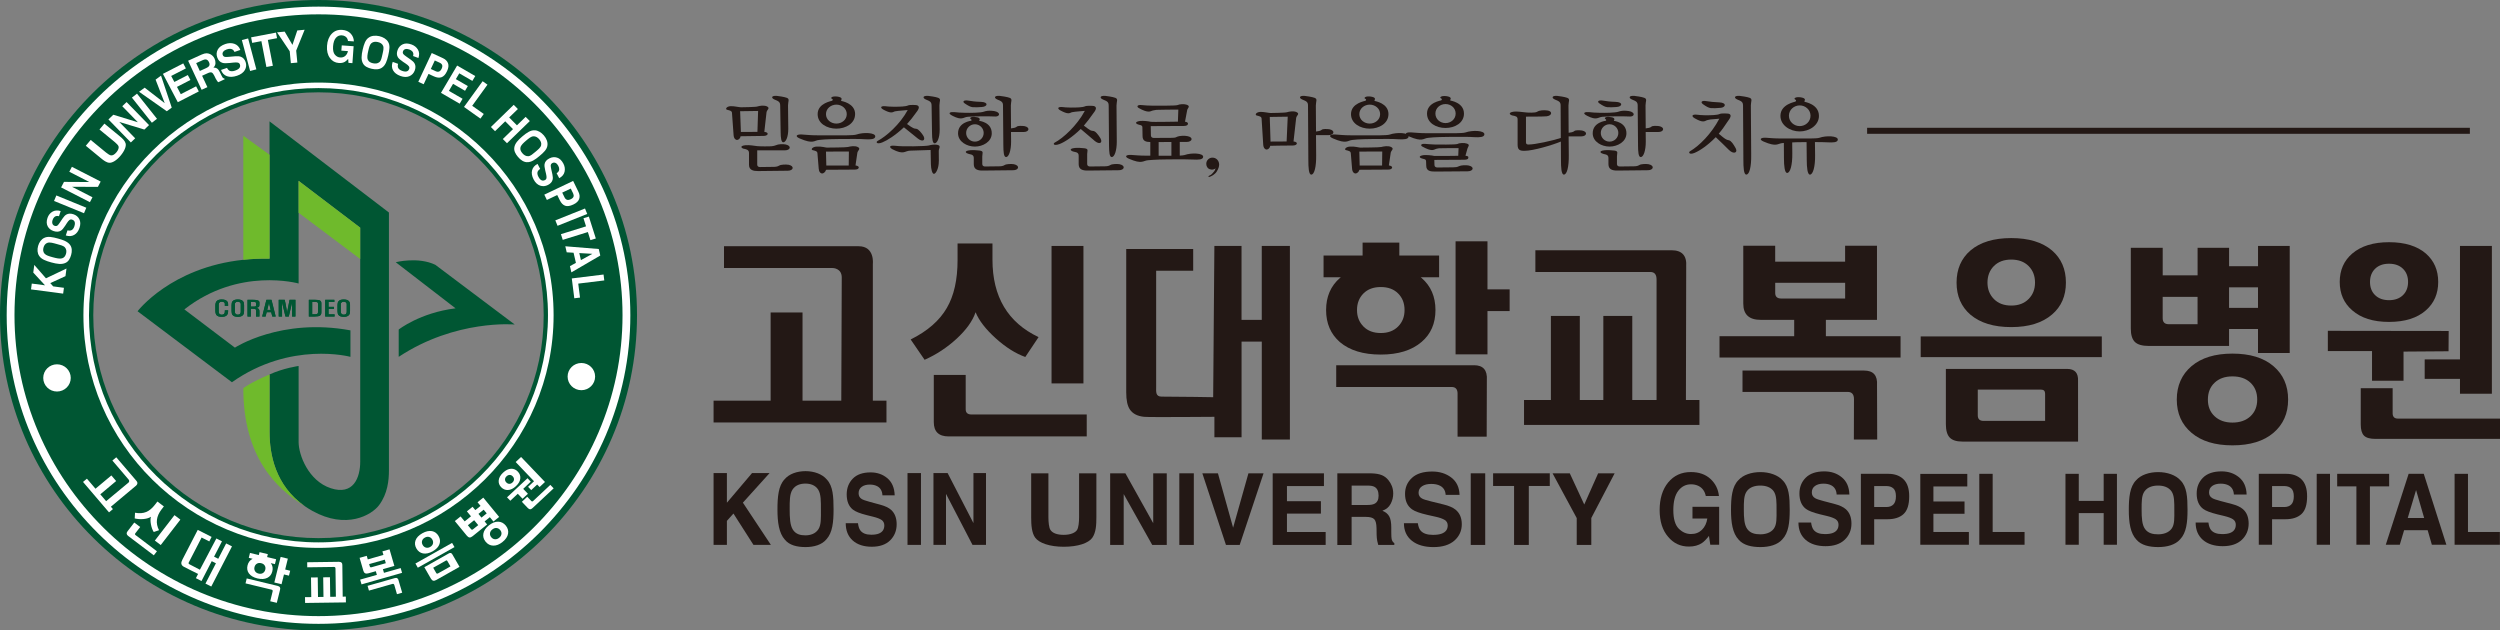 <svg width="230" height="58" viewBox="0 0 230 58" fill="none" xmlns="http://www.w3.org/2000/svg">
<rect x="0" y="0" width="230" height="58" fill="#808080" stroke="none"/>
<g clip-path="url(#clip0_437_14)">
<path d="M227.228 11.757H171.774V12.31H227.228V11.757Z" fill="#231815"/>
<path d="M70.624 12.31C70.624 12.434 70.452 12.505 70.24 12.505L68.132 12.535C68.101 12.767 67.92 12.877 67.796 12.877C67.686 12.877 67.513 12.76 67.49 12.421L67.341 10.38C67.325 10.195 67.145 10.164 66.895 10.1C66.699 10.054 66.824 9.789 67.216 9.767C67.568 9.758 67.985 9.869 68.172 9.869C68.243 9.869 69.543 9.853 69.676 9.798C69.888 9.727 70.272 9.675 70.53 9.774C70.907 9.944 70.561 10.076 70.521 10.325L70.318 12.132C70.412 12.141 70.624 12.178 70.624 12.31ZM69.746 10.208L68.092 10.233L68.163 12.141L69.683 12.132L69.746 10.208ZM72.545 15.156C73.124 15.279 72.999 15.707 72.473 15.707L69.739 15.738C69.324 15.738 68.908 15.661 68.908 15.165V14.064C68.908 13.762 68.602 13.716 68.422 13.685C68.226 13.638 67.992 13.42 68.593 13.358C68.986 13.327 69.416 13.42 69.659 13.444C70.058 13.484 70.795 13.46 70.833 13.46C71.045 13.46 71.241 13.42 71.412 13.351C71.577 13.265 72.016 13.235 72.275 13.29C72.854 13.413 72.73 13.832 72.204 13.832H69.665V15.158C69.665 15.306 69.79 15.368 69.915 15.368L71.121 15.352C71.301 15.352 71.519 15.343 71.684 15.235C71.834 15.134 72.288 15.118 72.538 15.158L72.545 15.156ZM71.776 9.703C71.776 9.377 71.626 9.308 71.243 9.152C70.938 9.019 70.945 8.788 71.455 8.819C71.564 8.828 72.168 8.911 72.38 8.997C72.678 9.105 72.498 9.324 72.498 9.703L72.522 11.852C72.522 12.65 72.279 13.085 72.068 13.091C71.872 13.1 71.825 12.696 71.818 12.138L71.778 9.703H71.776Z" fill="#231815"/>
<path d="M78.787 12.379C79.428 12.153 80.549 12.193 80.525 12.557C80.509 12.829 80.055 12.837 79.609 12.813C79.076 12.773 78.379 12.782 77.22 12.789C75.974 12.798 75.386 12.866 75.355 12.875C74.884 12.915 74.853 13.294 73.567 12.736C73.082 12.526 73.309 12.348 73.754 12.372C74.216 12.396 74.505 12.449 75.243 12.449H76.919C77.271 12.449 78.541 12.473 78.784 12.379H78.787ZM79.005 15.403C79.005 15.535 78.856 15.603 78.637 15.603L75.996 15.619C75.956 15.813 75.763 15.961 75.651 15.961C75.486 15.961 75.337 15.806 75.321 15.511L75.203 14.092C75.188 13.907 75.007 13.876 74.757 13.812C74.57 13.766 74.733 13.501 75.134 13.486C75.626 13.461 75.934 13.579 76.075 13.579C76.168 13.579 77.884 13.57 78.009 13.523C78.236 13.461 78.628 13.4 78.878 13.508C79.261 13.671 78.903 13.85 78.878 14.05L78.706 15.222C78.8 15.231 79.005 15.284 79.005 15.4V15.403ZM78.668 10.501C78.668 11.362 77.806 11.836 76.946 11.836C76.086 11.836 75.223 11.364 75.223 10.501C75.223 9.463 76.556 9.293 76.556 9.268C76.727 9.114 76.469 9.09 76.469 9.028C76.484 8.788 77.245 8.858 77.385 9.004C77.503 9.143 77.369 9.136 77.385 9.284C77.385 9.293 78.671 9.469 78.671 10.501H78.668ZM77.902 10.501C77.902 9.981 77.441 9.626 76.946 9.626C76.451 9.626 75.99 9.983 75.99 10.501C75.99 11.02 76.451 11.37 76.946 11.37C77.441 11.37 77.902 11.022 77.902 10.501ZM78.098 13.938L75.99 13.947L76.021 15.226H78.082L78.098 13.938Z" fill="#231815"/>
<path d="M83.157 11.713C82.372 12.456 81.621 12.921 81.176 13.1C80.634 13.316 80.565 13.06 80.737 12.968C81.537 12.549 82.805 11.432 83.511 10.122C83.135 10.147 82.86 10.184 82.642 10.2C82.47 10.215 82.305 10.255 82.297 10.255C82.094 10.347 81.951 10.455 81.269 10.085C80.933 9.9 81.026 9.727 81.472 9.774C81.575 9.789 81.871 9.82 82.216 9.82C82.796 9.82 83.322 9.805 83.534 9.703C83.689 9.626 84.269 9.657 84.356 9.679C84.701 9.796 84.474 10.12 84.253 10.4C83.986 10.78 83.721 11.113 83.447 11.408C83.696 11.602 83.932 11.741 84.019 11.781C84.238 11.883 84.253 11.796 84.443 11.905C84.677 12.068 84.944 12.471 84.975 12.54C85.156 12.919 84.866 13.082 84.443 12.749L83.157 11.71V11.713ZM86.37 14.823C86.379 15.467 86.112 15.985 85.925 15.994C85.76 16.003 85.651 15.544 85.642 15.103L85.617 13.799L83.714 13.861C83.213 13.885 83.157 14.287 82.069 13.713C81.898 13.621 81.67 13.341 82.352 13.411C82.979 13.504 85.18 13.457 85.432 13.387C85.7 13.316 85.958 13.279 86.201 13.316C86.631 13.402 86.373 13.634 86.366 13.874L86.375 14.82L86.37 14.823ZM85.704 9.703C85.704 9.377 85.555 9.308 85.171 9.152C84.866 9.019 84.873 8.788 85.383 8.819C85.492 8.828 86.096 8.911 86.308 8.997C86.607 9.105 86.426 9.324 86.426 9.703L86.451 11.929C86.451 12.727 86.208 13.177 85.996 13.186C85.8 13.195 85.753 12.813 85.746 12.255L85.706 9.703H85.704Z" fill="#231815"/>
<path d="M91.666 10.27C92.074 10.44 91.924 10.72 91.594 10.72C91.133 10.696 89.589 10.689 89.032 10.744C88.586 10.791 88.521 11.108 87.637 10.658C87.073 10.372 87.487 10.279 87.817 10.316C88.091 10.347 88.365 10.372 88.811 10.378C89.21 10.387 90.222 10.387 90.527 10.27C90.91 10.122 91.483 10.193 91.664 10.27H91.666ZM91.242 12.262C91.242 13.045 90.42 13.486 89.691 13.486C88.963 13.486 88.14 13.045 88.14 12.262C88.14 11.23 89.346 11.115 89.355 11.106C89.457 10.983 89.261 10.967 89.261 10.89C89.261 10.665 89.974 10.758 90.084 10.866C90.208 10.989 90.093 11.005 90.084 11.113C90.084 11.128 91.242 11.221 91.242 12.26V12.262ZM90.349 9.844C89.981 9.875 89.738 9.875 89.48 9.86C89.284 9.844 89.065 9.721 88.76 9.518C88.492 9.333 88.688 9.191 89.065 9.253C89.464 9.315 89.685 9.355 90.24 9.37C90.975 9.394 90.859 9.811 90.349 9.842V9.844ZM93.286 15.11C93.859 15.233 93.732 15.661 93.215 15.661L90.393 15.692C89.979 15.692 89.587 15.606 89.587 15.11V14.558C89.587 14.293 89.469 14.225 89.132 14.163C88.905 14.117 88.584 13.892 89.25 13.821C89.493 13.797 89.916 13.821 90.135 13.852C90.534 13.907 90.369 14.099 90.369 14.379V15.101C90.369 15.248 90.494 15.317 90.618 15.317L91.871 15.301C92.043 15.301 92.27 15.293 92.428 15.184C92.577 15.083 93.032 15.068 93.281 15.107L93.286 15.11ZM90.498 12.231C90.498 11.79 90.137 11.432 89.691 11.432C89.246 11.432 88.885 11.79 88.885 12.231C88.885 12.672 89.246 13.03 89.691 13.03C90.137 13.03 90.498 12.672 90.498 12.231ZM93.012 12.147L93.021 13.038C93.021 13.868 92.809 14.441 92.566 14.45C92.339 14.459 92.317 13.963 92.308 13.402L92.276 9.703C92.276 9.377 92.127 9.308 91.744 9.152C91.439 9.019 91.445 8.788 91.956 8.819C92.065 8.828 92.669 8.911 92.88 8.997C93.179 9.105 92.999 9.324 92.999 9.703L93.014 11.812C93.21 11.788 93.438 11.757 93.547 11.649C93.634 11.563 94.008 11.572 94.244 11.602C94.801 11.71 94.699 12.145 94.173 12.145H93.014L93.012 12.147Z" fill="#231815"/>
<path d="M99.427 11.867C98.659 12.61 97.948 13.076 97.469 13.255C96.927 13.455 96.858 13.215 97.03 13.122C97.83 12.703 99.098 11.525 99.804 10.2C99.427 10.224 99.153 10.261 98.935 10.277C98.763 10.292 98.599 10.332 98.59 10.332C98.387 10.425 98.244 10.533 97.562 10.162C97.226 9.977 97.319 9.805 97.765 9.851C97.868 9.866 98.164 9.897 98.509 9.897C99.089 9.897 99.615 9.882 99.826 9.78C99.982 9.703 100.562 9.734 100.649 9.756C100.994 9.873 100.767 10.197 100.546 10.477C100.279 10.857 99.989 11.245 99.715 11.556C99.965 11.75 100.225 11.944 100.31 11.982C100.528 12.083 100.544 11.997 100.733 12.105C100.967 12.268 101.235 12.703 101.266 12.771C101.447 13.151 101.157 13.314 100.733 12.981C100.444 12.749 99.855 12.213 99.425 11.865L99.427 11.867ZM103.007 15.11C103.579 15.233 103.452 15.661 102.935 15.661L100.045 15.692C99.63 15.692 99.238 15.606 99.238 15.11V14.348C99.238 14.084 99.12 14.015 98.784 13.954C98.556 13.907 98.235 13.682 98.902 13.612C99.144 13.588 99.568 13.612 99.786 13.643C100.185 13.698 100.02 13.89 100.02 14.17V15.101C100.02 15.248 100.145 15.317 100.27 15.317L101.594 15.301C101.765 15.301 101.993 15.293 102.151 15.184C102.3 15.083 102.755 15.068 103.004 15.107L103.007 15.11ZM101.997 9.703C101.997 9.377 101.848 9.308 101.464 9.152C101.159 9.019 101.166 8.788 101.676 8.819C101.785 8.828 102.389 8.911 102.601 8.997C102.9 9.105 102.719 9.324 102.719 9.703L102.744 13.038C102.744 13.868 102.532 14.441 102.289 14.45C102.062 14.459 102.039 13.963 102.03 13.402L101.999 9.703H101.997Z" fill="#231815"/>
<path d="M105.828 13.069C105.461 13.06 105.115 12.998 105.115 12.533L105.1 11.719C105.1 11.556 105.013 11.525 104.801 11.479C104.402 11.377 104.418 11.198 104.872 11.13C105.171 11.099 105.623 11.146 105.891 11.207C106.016 11.232 108.015 11.198 108.367 11.192L108.407 10.082C108.093 10.082 106.597 10.091 106.392 10.107C106.221 10.122 106.009 10.184 106 10.184C105.835 10.239 105.632 10.431 104.763 9.937C104.56 9.82 104.607 9.626 105.022 9.665C105.32 9.696 105.688 9.721 106.025 9.721C106.134 9.721 108.186 9.745 108.344 9.665C108.5 9.579 108.955 9.549 109.182 9.635C109.559 9.774 109.254 9.952 109.223 10.122L109.02 11.201C109.035 11.201 109.294 11.216 109.294 11.379C109.294 11.496 109.191 11.589 108.902 11.589L105.869 11.604L105.884 12.465C105.884 12.612 106.002 12.69 106.143 12.69L107.749 12.681C107.93 12.681 108.148 12.681 108.298 12.579C108.469 12.493 108.995 12.462 109.245 12.524C109.824 12.632 109.699 13.051 109.174 13.06H108.538V14.317C108.75 14.302 108.915 14.287 108.984 14.262C109.61 14.037 110.716 14.077 110.691 14.432C110.676 14.697 110.23 14.703 109.791 14.679C109.265 14.648 108.585 14.655 107.449 14.664C106.227 14.672 105.655 14.741 105.623 14.741C105.131 14.781 105.097 15.136 103.869 14.609C103.384 14.399 103.62 14.229 104.057 14.251C104.518 14.275 104.73 14.322 105.514 14.322H105.828V13.065V13.069ZM107.769 13.062L106.595 13.071V14.328H107.769V13.065V13.062Z" fill="#231815"/>
<path d="M112.142 14.993C112.205 15.218 112.118 15.498 111.939 15.784C111.759 16.065 111.453 16.21 111.282 16.272C111.164 16.296 111.141 16.248 111.219 16.179C111.322 16.117 111.447 16.093 111.581 15.908C111.659 15.806 111.761 15.754 111.83 15.489C111.581 15.683 111.297 15.59 111.173 15.504C111.063 15.412 110.977 15.264 110.977 15.07C110.977 14.752 111.235 14.503 111.54 14.503C111.846 14.503 112.073 14.697 112.144 14.99L112.142 14.993Z" fill="#231815"/>
<path d="M119.309 13.193C119.309 13.316 119.137 13.387 118.926 13.387C118.001 13.387 117.076 13.411 116.858 13.417C116.826 13.649 116.646 13.759 116.521 13.759C116.412 13.759 116.238 13.642 116.216 13.303L116.066 10.907C116.051 10.722 115.87 10.691 115.621 10.627C115.425 10.581 115.549 10.316 115.942 10.294C116.294 10.285 116.711 10.396 116.898 10.396C116.969 10.396 118.268 10.38 118.402 10.325C118.614 10.254 118.997 10.201 119.256 10.301C119.632 10.471 119.287 10.603 119.247 10.852L119.004 13.016C119.097 13.025 119.309 13.062 119.309 13.195V13.193ZM118.471 10.735L116.818 10.759L116.889 13.025L118.369 13.016L118.471 10.735ZM121.072 12.101C121.268 12.076 121.495 12.046 121.604 11.937C121.691 11.851 122.066 11.86 122.302 11.891C122.859 11.999 122.757 12.434 122.231 12.434H121.072L121.087 14.264C121.103 15.35 120.923 16.055 120.642 16.064C120.399 16.073 120.368 15.405 120.368 14.708L120.336 9.705C120.336 9.379 120.187 9.31 119.804 9.154C119.498 9.021 119.505 8.79 120.016 8.821C120.125 8.829 120.729 8.913 120.94 8.999C121.239 9.107 121.058 9.326 121.058 9.705L121.074 12.101H121.072Z" fill="#231815"/>
<path d="M127.856 12.379C128.498 12.153 129.619 12.193 129.594 12.557C129.579 12.829 129.124 12.837 128.678 12.813C128.146 12.773 127.448 12.782 126.289 12.789C125.044 12.798 124.455 12.866 124.424 12.875C123.954 12.915 123.923 13.294 122.637 12.736C122.151 12.526 122.378 12.348 122.824 12.372C123.285 12.396 123.575 12.449 124.313 12.449H125.988C126.341 12.449 127.611 12.473 127.854 12.379H127.856ZM128.074 15.403C128.074 15.535 127.925 15.603 127.707 15.603L125.066 15.619C125.026 15.813 124.832 15.961 124.72 15.961C124.555 15.961 124.406 15.806 124.391 15.511L124.272 14.092C124.257 13.907 124.076 13.876 123.827 13.812C123.64 13.766 123.802 13.501 124.203 13.486C124.696 13.461 125.003 13.579 125.144 13.579C125.237 13.579 126.953 13.57 127.078 13.523C127.306 13.461 127.698 13.4 127.947 13.508C128.331 13.671 127.972 13.85 127.947 14.05L127.776 15.222C127.869 15.231 128.074 15.284 128.074 15.4V15.403ZM127.738 10.501C127.738 11.362 126.875 11.836 126.015 11.836C125.155 11.836 124.292 11.364 124.292 10.501C124.292 9.463 125.625 9.293 125.625 9.268C125.797 9.114 125.538 9.09 125.538 9.028C125.554 8.788 126.314 8.858 126.454 9.004C126.572 9.143 126.439 9.136 126.454 9.284C126.454 9.293 127.74 9.469 127.74 10.501H127.738ZM126.971 10.501C126.971 9.981 126.51 9.626 126.015 9.626C125.52 9.626 125.059 9.983 125.059 10.501C125.059 11.02 125.52 11.37 126.015 11.37C126.51 11.37 126.971 11.022 126.971 10.501ZM127.167 13.938L125.059 13.947L125.09 15.226H127.152L127.167 13.938Z" fill="#231815"/>
<path d="M134.827 12.184C135.469 11.959 136.589 11.999 136.565 12.363C136.549 12.634 136.095 12.643 135.649 12.619C135.116 12.579 134.419 12.588 133.26 12.595C132.014 12.603 131.426 12.672 131.395 12.681C130.924 12.72 130.893 13.1 129.607 12.542C129.122 12.332 129.349 12.153 129.795 12.178C130.256 12.202 130.546 12.255 131.283 12.255H132.959C133.311 12.255 134.582 12.279 134.824 12.184H134.827ZM132.03 15.784C131.622 15.784 131.214 15.744 131.214 15.248L131.199 14.844C131.199 14.681 131.112 14.65 130.9 14.604C130.501 14.503 130.517 14.339 130.971 14.271C131.239 14.247 131.7 14.286 131.965 14.348C132.09 14.364 133.815 14.339 134.158 14.333L134.189 13.627C133.884 13.627 132.591 13.627 132.386 13.642C132.206 13.658 132.088 13.713 132.081 13.713C131.901 13.768 131.751 13.984 130.851 13.481C130.679 13.389 130.695 13.21 131.094 13.234C131.377 13.25 131.689 13.296 132.025 13.296C132.119 13.296 133.96 13.327 134.102 13.241C134.258 13.148 134.722 13.124 134.956 13.21C135.286 13.318 135.043 13.506 135.003 13.675L134.822 14.326C134.909 14.341 135.09 14.35 135.09 14.48C135.09 14.628 134.987 14.697 134.697 14.697L131.956 14.712L131.972 15.193C131.972 15.332 132.097 15.409 132.23 15.409L133.679 15.394C133.866 15.394 134.078 15.378 134.236 15.286C134.401 15.2 134.856 15.178 135.105 15.224C135.678 15.341 135.56 15.751 135.034 15.76L132.025 15.784H132.03ZM134.686 10.448C134.686 11.309 133.848 11.774 132.986 11.774C132.123 11.774 131.285 11.309 131.285 10.448C131.285 9.409 132.594 9.255 132.594 9.231C132.765 9.076 132.507 9.052 132.507 8.99C132.522 8.75 133.282 8.821 133.423 8.966C133.541 9.105 133.407 9.098 133.423 9.246C133.423 9.255 134.684 9.416 134.684 10.448H134.686ZM133.92 10.448C133.92 9.928 133.481 9.573 132.988 9.573C132.496 9.573 132.057 9.93 132.057 10.448C132.057 10.967 132.496 11.324 132.988 11.324C133.481 11.324 133.92 10.967 133.92 10.448Z" fill="#231815"/>
<path d="M144.313 12.215C144.509 12.191 144.737 12.16 144.846 12.052C144.933 11.966 145.307 11.975 145.543 12.006C146.1 12.114 145.998 12.548 145.472 12.548H144.313L144.329 14.262C144.344 15.348 144.164 16.053 143.883 16.062C143.64 16.071 143.609 15.403 143.609 14.706L143.6 13.023C142.824 13.349 141.046 13.876 140.246 13.876C139.807 13.876 139.62 13.784 139.62 13.303V11C139.62 10.713 139.47 10.689 139.127 10.621C138.924 10.574 138.682 10.356 139.261 10.272C139.488 10.241 139.981 10.287 140.382 10.343C140.522 10.358 141.244 10.404 141.416 10.281C141.659 10.127 142.051 10.127 142.363 10.164C142.84 10.226 142.818 10.636 142.285 10.7C141.964 10.731 140.625 10.731 140.389 10.731V13.095C140.389 13.265 140.491 13.296 140.632 13.296C141.236 13.296 142.849 12.939 143.593 12.692L143.578 9.705C143.578 9.379 143.428 9.31 143.045 9.154C142.74 9.021 142.746 8.79 143.257 8.821C143.366 8.829 143.97 8.913 144.182 8.999C144.48 9.107 144.3 9.326 144.3 9.705L144.315 12.217L144.313 12.215Z" fill="#231815"/>
<path d="M150.054 10.27C150.462 10.44 150.313 10.72 149.983 10.72C149.522 10.696 147.977 10.689 147.42 10.744C146.975 10.791 146.91 11.108 146.025 10.658C145.461 10.372 145.876 10.279 146.206 10.316C146.48 10.347 146.754 10.372 147.2 10.378C147.599 10.387 148.61 10.387 148.916 10.27C149.299 10.122 149.872 10.193 150.052 10.27H150.054ZM149.631 12.262C149.631 13.045 148.809 13.486 148.08 13.486C147.351 13.486 146.529 13.045 146.529 12.262C146.529 11.23 147.735 11.115 147.743 11.106C147.846 10.983 147.65 10.967 147.65 10.89C147.65 10.665 148.363 10.758 148.472 10.866C148.597 10.989 148.481 11.005 148.472 11.113C148.472 11.128 149.631 11.221 149.631 12.26V12.262ZM148.74 9.844C148.372 9.875 148.129 9.875 147.87 9.86C147.674 9.844 147.456 9.721 147.151 9.518C146.883 9.333 147.079 9.191 147.456 9.253C147.855 9.315 148.076 9.355 148.63 9.37C149.366 9.394 149.25 9.811 148.74 9.842V9.844ZM151.677 15.11C152.25 15.233 152.123 15.661 151.606 15.661L148.784 15.692C148.37 15.692 147.977 15.606 147.977 15.11V14.558C147.977 14.293 147.859 14.225 147.523 14.163C147.296 14.117 146.975 13.892 147.641 13.821C147.884 13.797 148.307 13.821 148.526 13.852C148.925 13.907 148.76 14.099 148.76 14.379V15.101C148.76 15.248 148.884 15.317 149.009 15.317L150.262 15.301C150.433 15.301 150.661 15.293 150.819 15.184C150.968 15.083 151.423 15.068 151.672 15.107L151.677 15.11ZM148.887 12.231C148.887 11.79 148.526 11.432 148.08 11.432C147.634 11.432 147.273 11.79 147.273 12.231C147.273 12.672 147.634 13.03 148.08 13.03C148.526 13.03 148.887 12.672 148.887 12.231ZM151.403 12.147L151.412 13.038C151.412 13.868 151.2 14.441 150.957 14.45C150.73 14.459 150.707 13.963 150.699 13.402L150.667 9.703C150.667 9.377 150.518 9.308 150.135 9.152C149.829 9.019 149.836 8.788 150.346 8.819C150.456 8.828 151.06 8.911 151.271 8.997C151.57 9.105 151.389 9.324 151.389 9.703L151.405 11.812C151.601 11.788 151.828 11.757 151.938 11.649C152.025 11.563 152.399 11.572 152.635 11.602C153.192 11.71 153.09 12.145 152.564 12.145H151.405L151.403 12.147Z" fill="#231815"/>
<path d="M157.355 10.991C157.19 11.016 157.041 11.062 157.034 11.062C156.816 11.148 156.689 11.327 155.913 10.883C155.568 10.683 155.67 10.504 156.11 10.55C156.219 10.566 156.571 10.605 156.878 10.605C157.458 10.605 157.999 10.59 158.202 10.489C158.367 10.402 158.962 10.442 159.049 10.464C159.379 10.566 159.158 10.899 158.94 11.185C158.672 11.596 158.398 11.984 158.124 12.302C158.367 12.511 158.681 12.767 158.806 12.822C158.987 12.924 159.056 12.862 159.205 12.976C159.401 13.124 159.644 13.559 159.706 13.689C159.871 14.046 159.495 14.232 159.04 13.775C158.915 13.643 158.249 12.992 157.85 12.619C157.115 13.371 156.393 13.859 155.907 14.062C155.405 14.271 155.312 14.015 155.483 13.914C156.337 13.418 157.464 12.286 158.178 10.921C157.801 10.945 157.574 10.976 157.355 10.991ZM158.265 9.922C157.897 9.961 157.654 9.961 157.395 9.946C157.199 9.922 156.988 9.814 156.667 9.582C156.399 9.372 156.595 9.233 156.972 9.302C157.371 9.364 157.629 9.394 158.187 9.419C158.891 9.45 158.775 9.9 158.265 9.924V9.922ZM160.357 9.703C160.357 9.377 160.208 9.308 159.825 9.152C159.519 9.019 159.526 8.788 160.036 8.819C160.145 8.828 160.749 8.911 160.961 8.997C161.26 9.105 161.079 9.324 161.079 9.703L161.11 14.262C161.126 15.348 160.946 16.054 160.665 16.062C160.422 16.071 160.391 15.403 160.391 14.706L160.359 9.703H160.357Z" fill="#231815"/>
<path d="M166.207 13.078H165.839C165.456 13.078 165.151 13.087 164.883 13.102L164.892 14.11C164.908 15.195 164.696 15.901 164.422 15.91C164.188 15.919 164.123 15.251 164.123 14.554L164.115 13.151L164.012 13.16C163.52 13.199 163.486 13.554 162.258 13.027C161.772 12.818 162.009 12.648 162.445 12.67C162.907 12.694 163.118 12.741 163.903 12.741H165.548C165.893 12.741 167.139 12.765 167.373 12.679C167.999 12.454 169.104 12.493 169.08 12.849C169.064 13.113 168.619 13.12 168.179 13.096C167.865 13.08 167.466 13.071 166.974 13.071L166.989 14.265C167.005 15.35 166.793 16.056 166.519 16.064C166.285 16.073 166.221 15.405 166.221 14.708L166.205 13.08L166.207 13.078ZM167.344 10.658C167.344 11.534 166.45 12.092 165.572 12.092C164.694 12.092 163.8 11.534 163.8 10.658C163.8 9.573 165.18 9.37 165.18 9.348C165.351 9.194 165.093 9.154 165.093 9.092C165.109 8.852 165.868 8.929 166.009 9.077C166.127 9.216 165.993 9.216 166.009 9.364C166.009 9.372 167.342 9.564 167.342 10.658H167.344ZM166.568 10.649C166.568 10.098 166.098 9.697 165.574 9.697C165.051 9.697 164.58 10.1 164.58 10.649C164.58 11.199 165.051 11.602 165.574 11.602C166.098 11.602 166.568 11.199 166.568 10.649Z" fill="#231815"/>
<path d="M65.649 43.524H66.875V46.25L69.186 43.524H70.8L68.346 46.244L70.922 50.13H69.32L67.477 47.245L66.875 47.92V50.13H65.649V43.524Z" fill="#231815"/>
<path d="M84.73 50.13H83.491V43.524H84.73V50.13Z" fill="#231815"/>
<path d="M85.88 43.524H87.182L89.557 48.125V43.524H90.712V50.13H89.47L87.032 45.436V50.13H85.878V43.524H85.88Z" fill="#231815"/>
<path d="M76.03 49.616C75.614 50.119 74.898 50.331 74.112 50.331C73.325 50.331 72.629 50.161 72.213 49.658C71.656 49.043 71.526 48.03 71.526 46.872C71.526 45.714 71.615 44.693 72.175 44.102C72.592 43.599 73.327 43.345 74.114 43.345C74.9 43.345 75.658 43.619 76.073 44.122C76.63 44.715 76.688 45.679 76.688 46.861C76.688 48.043 76.59 49.003 76.032 49.616H76.03ZM75.29 48.696C75.558 48.284 75.524 47.657 75.524 46.894C75.524 46.131 75.538 45.458 75.27 45.041C75.003 44.629 74.553 44.49 74.096 44.49C73.639 44.49 73.182 44.629 72.912 45.041C72.641 45.454 72.65 46.087 72.65 46.848C72.65 47.609 72.678 48.326 72.95 48.738C73.222 49.151 73.637 49.252 74.096 49.252C74.555 49.252 75.021 49.107 75.29 48.694V48.696Z" fill="#231815"/>
<path d="M78.934 48.134C78.97 48.429 79.041 48.65 79.15 48.796C79.344 49.06 79.683 49.195 80.158 49.195C80.443 49.195 80.673 49.16 80.851 49.089C81.187 48.955 81.357 48.703 81.357 48.337C81.357 48.123 81.274 47.958 81.112 47.841C80.949 47.726 80.688 47.627 80.327 47.538L79.712 47.384C79.108 47.232 78.694 47.064 78.469 46.886C78.087 46.588 77.896 46.12 77.896 45.483C77.896 44.903 78.083 44.419 78.455 44.036C78.83 43.652 79.376 43.46 80.098 43.46C80.702 43.46 81.216 43.641 81.642 44C82.068 44.362 82.29 44.887 82.311 45.573H81.185C81.165 45.183 81.011 44.907 80.728 44.744C80.537 44.636 80.303 44.581 80.022 44.581C79.708 44.581 79.46 44.651 79.273 44.792C79.086 44.931 78.992 45.13 78.992 45.381C78.992 45.613 79.086 45.787 79.269 45.902C79.385 45.979 79.636 46.069 80.02 46.171L81.009 46.44C81.444 46.559 81.769 46.716 81.987 46.912C82.322 47.216 82.493 47.66 82.493 48.235C82.493 48.811 82.293 49.321 81.894 49.713C81.495 50.104 80.931 50.3 80.202 50.3C79.474 50.3 78.874 50.108 78.446 49.722C78.021 49.338 77.807 48.809 77.807 48.134H78.934Z" fill="#231815"/>
<path d="M94.863 43.544H96.454V47.591C96.454 48.045 96.506 48.542 96.637 48.747C96.824 49.04 97.234 49.206 97.867 49.206C98.5 49.206 98.937 49.005 99.095 48.747C99.222 48.539 99.276 48.043 99.276 47.591V43.544H100.867V47.593C100.867 48.292 100.834 48.974 100.497 49.466C100.149 49.973 99.162 50.302 97.87 50.302C96.577 50.302 95.601 49.96 95.238 49.466C94.912 49.02 94.868 48.292 94.868 47.593V43.544H94.863Z" fill="#231815"/>
<path d="M102.134 43.544H103.536L106.096 48.134V43.544H107.342V50.134H106.005L103.38 45.454V50.134H102.134V43.544Z" fill="#231815"/>
<path d="M109.831 50.134H108.498V43.544H109.831V50.134Z" fill="#231815"/>
<path d="M114.856 43.544H116.247L114.052 50.134H112.788L110.615 43.544H112.05L113.446 48.546L114.856 43.544Z" fill="#231815"/>
<path d="M121.805 44.717H118.4V46.113H121.524V47.254H118.4V48.947H121.961V50.132H117.087V43.548H121.803V44.715L121.805 44.717Z" fill="#231815"/>
<path d="M127.133 43.714C127.37 43.817 127.573 43.972 127.735 44.175C127.871 44.34 127.978 44.525 128.058 44.728C128.136 44.931 128.176 45.163 128.176 45.421C128.176 45.734 128.101 46.043 127.945 46.345C127.789 46.647 127.537 46.861 127.18 46.987C127.479 47.11 127.688 47.282 127.811 47.51C127.936 47.735 127.998 48.077 127.998 48.54V48.983C127.998 49.283 128.009 49.488 128.032 49.594C128.067 49.764 128.15 49.887 128.279 49.969V50.135H126.799C126.757 49.989 126.728 49.872 126.71 49.782C126.674 49.596 126.654 49.409 126.65 49.215L126.641 48.604C126.634 48.182 126.565 47.904 126.427 47.763C126.291 47.624 126.035 47.554 125.663 47.554H124.348V50.137H123.035V43.546H126.115C126.554 43.555 126.893 43.612 127.129 43.716L127.133 43.714ZM124.352 44.677V46.458H125.801C126.088 46.458 126.302 46.422 126.449 46.349C126.703 46.224 126.83 45.977 126.83 45.604C126.83 45.202 126.706 44.931 126.46 44.794C126.322 44.715 126.115 44.675 125.839 44.675H124.352V44.677Z" fill="#231815"/>
<path d="M136.64 50.134H135.308V43.544H136.64V50.134Z" fill="#231815"/>
<path d="M142.58 43.544V44.71H140.65V50.134H139.295V44.71H137.365V43.544H142.58Z" fill="#231815"/>
<path d="M147.028 43.544H148.548L146.4 47.657V50.134H145.058V47.664L142.834 43.544H144.419L145.751 46.415L147.03 43.544H147.028Z" fill="#231815"/>
<path d="M130.44 48.129C130.483 48.429 130.563 48.654 130.685 48.802C130.908 49.073 131.289 49.208 131.829 49.208C132.152 49.208 132.415 49.173 132.615 49.102C132.999 48.965 133.19 48.709 133.19 48.339C133.19 48.12 133.097 47.955 132.914 47.836C132.729 47.719 132.433 47.615 132.023 47.527L131.325 47.371C130.639 47.214 130.168 47.046 129.912 46.863C129.48 46.559 129.264 46.085 129.264 45.436C129.264 44.845 129.475 44.355 129.899 43.965C130.32 43.575 130.944 43.38 131.764 43.38C132.451 43.38 133.034 43.563 133.518 43.932C134.004 44.3 134.256 44.832 134.28 45.529H133.001C132.976 45.134 132.803 44.852 132.482 44.686C132.268 44.576 132 44.521 131.679 44.521C131.325 44.521 131.042 44.591 130.828 44.735C130.616 44.876 130.509 45.077 130.509 45.335C130.509 45.571 130.614 45.747 130.824 45.862C130.957 45.939 131.24 46.029 131.675 46.133L132.798 46.409C133.291 46.528 133.663 46.687 133.91 46.888C134.291 47.199 134.485 47.646 134.485 48.233C134.485 48.82 134.258 49.336 133.805 49.735C133.351 50.132 132.709 50.333 131.882 50.333C131.055 50.333 130.373 50.137 129.888 49.746C129.402 49.353 129.161 48.818 129.161 48.132H130.443L130.44 48.129Z" fill="#231815"/>
<path d="M156.934 45.635C156.841 45.189 156.613 44.878 156.25 44.701C156.047 44.604 155.822 44.556 155.575 44.556C155.1 44.556 154.71 44.754 154.405 45.149C154.099 45.546 153.946 46.14 153.946 46.934C153.946 47.728 154.113 48.299 154.44 48.632C154.772 48.963 155.147 49.131 155.568 49.131C155.989 49.131 156.319 48.998 156.584 48.736C156.847 48.475 157.01 48.131 157.072 47.708H155.708V46.623H158.162V50.117H157.346L157.224 49.303C156.988 49.611 156.774 49.828 156.584 49.956C156.257 50.176 155.858 50.284 155.385 50.284C154.603 50.284 153.966 49.986 153.467 49.386C152.947 48.786 152.687 47.964 152.687 46.92C152.687 45.877 152.949 45.021 153.473 44.384C153.999 43.748 154.692 43.429 155.557 43.429C156.306 43.429 156.907 43.641 157.362 44.06C157.817 44.481 158.077 45.004 158.144 45.632H156.934V45.635Z" fill="#231815"/>
<path d="M175.13 47.291C174.785 47.611 174.292 47.77 173.653 47.77H172.425V50.117H171.201V43.592H173.731C174.314 43.592 174.78 43.76 175.126 44.097C175.473 44.433 175.647 44.955 175.647 45.659C175.647 46.429 175.473 46.974 175.128 47.291H175.13ZM174.192 44.936C174.036 44.79 173.818 44.717 173.537 44.717H172.425V46.647H173.537C173.818 46.647 174.036 46.57 174.192 46.411C174.348 46.255 174.426 46.005 174.426 45.663C174.426 45.322 174.348 45.079 174.192 44.933V44.936Z" fill="#231815"/>
<path d="M180.994 44.754H177.874V46.137H180.737V47.267H177.874V48.943H181.136V50.117H176.668V43.599H180.991V44.754H180.994Z" fill="#231815"/>
<path d="M182.095 43.592H183.325V48.943H186.26V50.117H182.095V43.592Z" fill="#231815"/>
<path d="M190.023 50.117V43.592H191.247V46.083H193.538V43.592H194.759V50.117H193.538V47.205H191.247V50.117H190.023Z" fill="#231815"/>
<path d="M211.737 47.291C211.391 47.611 210.899 47.77 210.259 47.77H209.031V50.117H207.808V43.592H210.339C210.923 43.592 211.389 43.76 211.734 44.097C212.08 44.433 212.254 44.955 212.254 45.659C212.254 46.429 212.082 46.974 211.737 47.291ZM210.796 44.936C210.64 44.79 210.422 44.717 210.141 44.717H209.031V46.647H210.141C210.422 46.647 210.64 46.57 210.796 46.411C210.952 46.255 211.03 46.005 211.03 45.663C211.03 45.322 210.952 45.079 210.796 44.933V44.936Z" fill="#231815"/>
<path d="M214.36 50.117H213.137V43.592H214.36V50.117Z" fill="#231815"/>
<path d="M219.802 43.592V44.746H218.032V50.115H216.789V44.746H215.021V43.592H219.802Z" fill="#231815"/>
<path d="M221.594 43.592H222.987L225.066 50.117H223.731L223.345 48.776H221.179L220.78 50.117H219.492L221.594 43.592ZM221.513 47.653H223.022L222.278 45.086L221.513 47.653Z" fill="#231815"/>
<path d="M225.823 43.592H227.053V48.943H229.988V50.117H225.823V43.592Z" fill="#231815"/>
<path d="M166.622 48.072C166.662 48.37 166.735 48.59 166.847 48.738C167.049 49.005 167.399 49.137 167.896 49.137C168.193 49.137 168.433 49.102 168.618 49.032C168.968 48.897 169.144 48.643 169.144 48.275C169.144 48.061 169.062 47.893 168.893 47.776C168.723 47.662 168.451 47.56 168.077 47.47L167.437 47.316C166.807 47.161 166.376 46.993 166.142 46.815C165.746 46.515 165.547 46.043 165.547 45.403C165.547 44.819 165.741 44.333 166.129 43.947C166.517 43.561 167.087 43.367 167.838 43.367C168.467 43.367 169.004 43.548 169.445 43.912C169.891 44.276 170.123 44.803 170.143 45.496H168.971C168.95 45.103 168.79 44.825 168.496 44.66C168.297 44.552 168.052 44.496 167.76 44.496C167.433 44.496 167.174 44.567 166.98 44.708C166.784 44.849 166.688 45.048 166.688 45.302C166.688 45.535 166.784 45.71 166.978 45.824C167.101 45.902 167.359 45.992 167.758 46.096L168.79 46.367C169.242 46.484 169.581 46.643 169.808 46.841C170.158 47.148 170.334 47.591 170.334 48.173C170.334 48.756 170.127 49.263 169.71 49.658C169.296 50.053 168.708 50.249 167.95 50.249C167.192 50.249 166.566 50.055 166.122 49.669C165.679 49.281 165.456 48.749 165.456 48.072H166.628H166.622Z" fill="#231815"/>
<path d="M203.175 48.072C203.213 48.37 203.286 48.59 203.398 48.738C203.6 49.005 203.95 49.137 204.445 49.137C204.741 49.137 204.982 49.102 205.167 49.032C205.519 48.897 205.693 48.643 205.693 48.275C205.693 48.061 205.608 47.893 205.439 47.776C205.27 47.662 204.998 47.56 204.623 47.47L203.984 47.316C203.355 47.161 202.923 46.993 202.687 46.815C202.292 46.515 202.094 46.043 202.094 45.403C202.094 44.819 202.288 44.333 202.676 43.947C203.063 43.561 203.632 43.367 204.385 43.367C205.013 43.367 205.548 43.548 205.992 43.912C206.435 44.276 206.669 44.803 206.689 45.496H205.517C205.495 45.103 205.334 44.825 205.04 44.66C204.842 44.552 204.597 44.496 204.305 44.496C203.979 44.496 203.719 44.567 203.525 44.708C203.331 44.849 203.233 45.048 203.233 45.302C203.233 45.535 203.328 45.71 203.522 45.824C203.643 45.902 203.906 45.992 204.302 46.096L205.332 46.367C205.784 46.484 206.123 46.643 206.35 46.841C206.7 47.148 206.876 47.591 206.876 48.173C206.876 48.756 206.667 49.263 206.252 49.658C205.836 50.053 205.247 50.249 204.492 50.249C203.736 50.249 203.108 50.055 202.664 49.669C202.221 49.281 201.998 48.749 201.998 48.072H203.17H203.175Z" fill="#231815"/>
<path d="M163.97 49.627C163.535 50.121 162.784 50.331 161.96 50.331C161.135 50.331 160.409 50.161 159.972 49.669C159.388 49.06 159.252 48.059 159.252 46.916C159.252 45.773 159.346 44.765 159.929 44.179C160.366 43.685 161.137 43.433 161.96 43.433C162.782 43.433 163.575 43.702 164.012 44.199C164.594 44.783 164.654 45.736 164.654 46.903C164.654 48.07 164.551 49.018 163.97 49.627ZM163.194 48.632C163.475 48.244 163.442 47.653 163.442 46.936C163.442 46.219 163.455 45.586 163.176 45.193C162.896 44.803 162.425 44.673 161.946 44.673C161.467 44.673 160.99 44.803 160.707 45.193C160.422 45.584 160.433 46.177 160.433 46.894C160.433 47.611 160.464 48.286 160.75 48.672C161.035 49.06 161.467 49.157 161.946 49.157C162.425 49.157 162.916 49.02 163.197 48.632H163.194Z" fill="#231815"/>
<path d="M200.565 49.627C200.131 50.121 199.38 50.331 198.557 50.331C197.735 50.331 197.004 50.161 196.569 49.669C195.986 49.06 195.85 48.059 195.85 46.916C195.85 45.773 195.943 44.765 196.527 44.179C196.962 43.685 197.735 43.433 198.557 43.433C199.38 43.433 200.173 43.702 200.61 44.199C201.191 44.783 201.252 45.736 201.252 46.903C201.252 48.07 201.149 49.018 200.565 49.627ZM199.792 48.632C200.073 48.244 200.037 47.653 200.037 46.936C200.037 46.219 200.05 45.586 199.772 45.193C199.491 44.803 199.019 44.673 198.542 44.673C198.065 44.673 197.586 44.803 197.303 45.193C197.017 45.584 197.029 46.177 197.029 46.894C197.029 47.611 197.06 48.286 197.345 48.672C197.628 49.06 198.063 49.157 198.542 49.157C199.021 49.157 199.511 49.02 199.792 48.632Z" fill="#231815"/>
<path d="M81.557 38.865H65.649V36.864H70.898V28.745H73.833V36.864H81.555V38.865H81.557ZM80.302 24.267V37.056L77.398 36.999L77.441 25.534C77.441 24.686 76.679 24.653 76.531 24.653H66.608V22.653H78.992C80.494 22.653 80.302 24.27 80.302 24.27V24.267Z" fill="#231815"/>
<path d="M95.548 31.013L94.327 32.843C93.433 32.523 92.526 31.952 91.606 31.123C90.688 30.294 90.068 29.495 89.754 28.725C89.478 29.535 88.896 30.346 88.009 31.163C87.122 31.979 86.139 32.625 85.063 33.101L83.781 31.231C85.332 30.461 86.44 29.493 87.111 28.326C87.768 27.199 88.096 25.734 88.096 23.928V22.397H91.307V23.89C91.307 27.3 92.72 29.674 95.546 31.013H95.548Z" fill="#231815"/>
<path d="M99.98 40.151H87.275C86.364 40.151 85.909 39.712 85.909 38.837V34.496H88.844V37.654C88.844 37.972 89.02 38.131 89.372 38.131H99.98V40.151Z" fill="#231815"/>
<path d="M99.677 22.627H96.742V35.274H99.677V22.627Z" fill="#231815"/>
<path d="M118.672 40.436H116.084V31.428H114.224V40.226H111.725V38.347C111.725 38.347 105.693 38.398 105.254 38.347C104.634 38.283 104.197 38.054 103.941 37.661C103.72 37.33 103.613 36.81 103.613 36.099V22.909H109.773V24.91H106.366V35.623C106.366 36.016 106.299 36.488 106.858 36.488C108.576 36.488 111.612 36.543 111.612 36.543L111.723 22.625H114.221V29.427H116.082V22.625H118.67V40.436H118.672Z" fill="#231815"/>
<path d="M135.605 33.602H122.931V35.603H133.55C133.915 35.603 134.096 35.806 134.096 36.212V40.173H136.775L136.79 34.972C136.85 34.059 136.456 33.6 135.605 33.6V33.602Z" fill="#231815"/>
<path d="M136.848 26.621V22.201H133.913V32.601H136.848V28.619H138.887V26.621H136.848Z" fill="#231815"/>
<path d="M156.348 39.094H140.211V36.8H142.682V29.063H145.343V36.8H147.507V29.063H150.17V36.8H156.348V39.094ZM155.131 24.53L155.104 37.153H152.403V25.71C152.403 25.253 152.214 25.024 151.837 25.024H141.254V23.023H153.781C154.752 23.023 155.203 23.526 155.129 24.528L155.131 24.53Z" fill="#231815"/>
<path d="M174.854 32.894H158.195V30.931H165.066V29.427H161.986C160.916 29.427 160.382 28.933 160.382 27.94V22.606H163.317V24.073H169.75V22.606H172.683V29.427H167.981V30.931H174.852V32.894H174.854ZM172.686 35.446L172.703 40.435H170.555L170.566 36.721C170.566 36.278 170.372 36.055 169.982 36.055H160.31V34.092H171.502C172.353 34.092 172.746 34.544 172.686 35.444V35.446ZM169.753 27.463V26.017H163.319V26.95C163.319 27.291 163.502 27.463 163.865 27.463H169.753Z" fill="#231815"/>
<path d="M193.365 30.951H176.704V32.855H193.365V30.951Z" fill="#231815"/>
<path d="M190.176 33.94H179.02V39.026C179.02 39.598 179.138 40.008 179.374 40.255C179.61 40.502 180.002 40.626 180.551 40.626H191.183L191.179 35.045C191.214 34.308 190.88 33.94 190.176 33.94ZM188.152 38.722H182.485C182.131 38.722 181.955 38.552 181.955 38.208V35.846H187.787C188.03 35.846 188.15 35.974 188.15 36.227V38.722H188.152Z" fill="#231815"/>
<path d="M181.281 28.95C182.179 29.711 183.429 30.093 185.034 30.093C186.638 30.093 187.891 29.707 188.789 28.933C189.64 28.207 190.064 27.23 190.064 25.999C190.064 24.768 189.64 23.784 188.789 23.045C187.891 22.282 186.636 21.903 185.034 21.903C183.431 21.903 182.179 22.282 181.281 23.045C180.43 23.782 180.004 24.766 180.004 25.999C180.004 27.232 180.43 28.216 181.281 28.952V28.95ZM183.44 24.473C183.835 24.08 184.367 23.881 185.034 23.881C185.7 23.881 186.235 24.078 186.629 24.473C187.024 24.867 187.222 25.375 187.222 25.997C187.222 26.619 187.024 27.111 186.629 27.512C186.235 27.911 185.705 28.112 185.034 28.112C184.363 28.112 183.835 27.911 183.44 27.512C183.046 27.111 182.848 26.605 182.848 25.997C182.848 25.388 183.046 24.867 183.44 24.473Z" fill="#231815"/>
<path d="M132.397 23.509H128.738V22.32H125.359V23.509H121.767V25.509H123.358C123.331 25.531 123.302 25.549 123.275 25.573C122.426 26.31 122.001 27.294 122.001 28.525C122.001 29.755 122.426 30.741 123.275 31.478C124.176 32.239 125.428 32.621 127.03 32.621C128.633 32.621 129.888 32.232 130.786 31.458C131.637 30.733 132.063 29.755 132.063 28.525C132.063 27.294 131.637 26.308 130.786 25.573C130.759 25.551 130.73 25.531 130.703 25.509H132.397V23.509ZM128.626 30.038C128.232 30.437 127.701 30.638 127.033 30.638C126.364 30.638 125.832 30.439 125.437 30.038C125.043 29.636 124.844 29.133 124.844 28.522C124.844 27.911 125.043 27.393 125.437 26.998C125.832 26.603 126.364 26.407 127.033 26.407C127.701 26.407 128.234 26.603 128.626 26.998C129.023 27.391 129.219 27.898 129.219 28.522C129.219 29.147 129.021 29.636 128.626 30.038Z" fill="#231815"/>
<path d="M210.651 32.475H207.736V30.265H205.073V31.827H197.692C197.082 31.827 196.656 31.703 196.406 31.456C196.157 31.209 196.034 30.799 196.034 30.227V22.799H198.969V25.331H202.178V22.799H205.076V24.492H207.739V22.627H210.654V32.475H210.651ZM202.176 29.826V27.311H198.967V29.275C198.967 29.643 199.156 29.828 199.533 29.828H202.176V29.826ZM210.507 36.761C210.507 38.031 210.059 39.05 209.158 39.82C208.26 40.586 207.003 40.972 205.387 40.972C203.772 40.972 202.528 40.586 201.621 39.82C200.716 39.053 200.264 38.031 200.264 36.761C200.264 35.49 200.719 34.451 201.621 33.686C202.528 32.916 203.783 32.532 205.387 32.532C206.992 32.532 208.26 32.916 209.158 33.686C210.059 34.454 210.507 35.479 210.507 36.761ZM207.663 36.761C207.663 36.112 207.456 35.596 207.043 35.208C206.631 34.82 206.076 34.628 205.385 34.628C204.694 34.628 204.155 34.822 203.745 35.208C203.331 35.596 203.126 36.112 203.126 36.761C203.126 37.409 203.331 37.908 203.745 38.296C204.157 38.682 204.706 38.878 205.385 38.878C206.065 38.878 206.629 38.684 207.043 38.296C207.456 37.908 207.663 37.396 207.663 36.761ZM207.736 28.322V26.436H205.073V28.322H207.736Z" fill="#231815"/>
<path d="M225.266 32.316L221.125 32.347V35.025H218.226V32.301H214.161V30.435L225.279 30.45L225.266 32.314V32.316ZM224.315 25.939C224.315 27.018 223.936 27.889 223.185 28.549C222.382 29.259 221.252 29.616 219.793 29.616C218.333 29.616 217.217 29.261 216.403 28.549C215.639 27.889 215.255 27.018 215.255 25.939C215.255 24.861 215.636 23.989 216.403 23.33C217.219 22.633 218.349 22.282 219.793 22.282C221.237 22.282 222.382 22.633 223.185 23.33C223.938 23.992 224.315 24.861 224.315 25.939ZM230 40.378H218.534C218.034 40.378 217.685 40.277 217.486 40.076C217.286 39.873 217.188 39.529 217.188 39.046V35.713H220.123V38.018C220.123 38.349 220.287 38.512 220.615 38.512H230.004V40.378H230ZM221.542 25.939C221.542 25.432 221.384 25.026 221.067 24.72C220.751 24.415 220.325 24.263 219.791 24.263C219.256 24.263 218.83 24.415 218.516 24.72C218.202 25.024 218.041 25.432 218.041 25.939C218.041 26.447 218.199 26.855 218.516 27.159C218.832 27.463 219.258 27.616 219.791 27.616C220.323 27.616 220.751 27.463 221.067 27.159C221.382 26.855 221.542 26.447 221.542 25.939ZM229.253 36.225H226.318V34.853H223.071V33.064H226.318V22.624H229.253V36.225Z" fill="#231815"/>
<path fill-rule="evenodd" clip-rule="evenodd" d="M29.303 49.508C17.88 49.508 8.582 40.31 8.582 29.001C8.582 17.692 17.878 8.494 29.303 8.494C40.729 8.494 50.02 17.692 50.02 29.001C50.02 40.31 40.725 49.508 29.303 49.508ZM29.303 0C13.144 0 0 13.009 0 29.001C0 44.993 13.144 58.002 29.303 58.002C45.463 58.002 58.605 44.995 58.605 29.001C58.605 13.007 45.461 0 29.303 0Z" fill="#005633"/>
<path d="M24.8 23.8C23.946 23.782 23.144 23.82 22.384 23.901C15.725 24.603 12.656 28.635 12.656 28.635L21.337 35.166C26.761 31.341 32.241 32.83 32.241 32.83V30.393C25.847 29.211 21.611 31.983 21.611 31.983L16.962 28.465C21.965 24.53 27.472 26.083 27.472 26.083V16.64L33.141 20.948V42.458C33.141 43.971 32.497 45.595 30.436 44.918C28.379 44.245 27.472 41.861 27.472 40.665V33.669C27.472 33.669 26.075 33.865 24.8 34.449V39.765C24.8 41.768 25.312 44.671 28.042 46.568C28.263 46.72 28.492 46.865 28.742 47.004C31.842 48.731 34.189 47.399 34.882 46.464C35.657 45.421 35.782 44.199 35.782 43.285V19.552L24.797 11.165V23.807L24.8 23.8ZM40.054 24.363C38.459 23.597 36.408 24.124 36.408 24.124L41.911 28.366C38.639 28.772 36.68 30.318 36.68 30.318V32.83C41.931 29.358 47.355 29.855 47.355 29.855L40.052 24.363H40.054Z" fill="#005633"/>
<path d="M20.987 27.995C20.987 27.861 20.947 27.759 20.864 27.686C20.766 27.596 20.608 27.552 20.392 27.552C20.176 27.552 20.017 27.607 19.924 27.715C19.85 27.803 19.812 27.942 19.812 28.121V28.573C19.812 28.767 19.85 28.908 19.924 28.994C20.015 29.098 20.178 29.149 20.407 29.149C20.637 29.149 20.786 29.094 20.875 28.99C20.951 28.908 20.987 28.78 20.987 28.613V28.551H20.682V28.692C20.682 28.778 20.657 28.84 20.606 28.886C20.557 28.933 20.49 28.955 20.403 28.955C20.316 28.955 20.249 28.93 20.198 28.886C20.147 28.84 20.122 28.78 20.122 28.712V27.997C20.122 27.924 20.149 27.863 20.198 27.821C20.245 27.774 20.318 27.757 20.403 27.757C20.497 27.757 20.57 27.777 20.617 27.814C20.659 27.843 20.682 27.887 20.682 27.942V28.139H20.987V27.995Z" fill="#005633"/>
<path d="M22.455 28.624C22.455 28.778 22.426 28.891 22.368 28.968C22.279 29.087 22.114 29.149 21.88 29.149C21.646 29.149 21.477 29.087 21.387 28.968C21.332 28.893 21.303 28.776 21.303 28.624V28.059C21.303 27.913 21.329 27.805 21.387 27.728C21.477 27.609 21.642 27.552 21.88 27.552C22.118 27.552 22.277 27.609 22.368 27.728C22.426 27.805 22.455 27.913 22.455 28.059V28.624ZM22.147 27.977C22.147 27.913 22.127 27.865 22.085 27.825C22.036 27.779 21.969 27.757 21.88 27.757C21.789 27.757 21.717 27.779 21.67 27.828C21.628 27.867 21.61 27.918 21.61 27.977V28.694C21.61 28.761 21.63 28.818 21.666 28.864C21.715 28.922 21.784 28.952 21.88 28.952C21.976 28.952 22.054 28.922 22.098 28.864C22.132 28.818 22.147 28.761 22.147 28.688V27.98V27.977Z" fill="#005633"/>
<path d="M22.771 27.581H23.246C23.458 27.581 23.607 27.598 23.705 27.631C23.812 27.669 23.868 27.735 23.868 27.828V28.037C23.868 28.123 23.852 28.187 23.823 28.222C23.785 28.269 23.71 28.302 23.594 28.317C23.659 28.339 23.712 28.364 23.75 28.386C23.788 28.41 23.814 28.436 23.83 28.467C23.848 28.494 23.857 28.527 23.863 28.567C23.863 28.589 23.868 28.631 23.868 28.686V29.122H23.554V28.575C23.554 28.533 23.554 28.505 23.545 28.491C23.536 28.467 23.52 28.45 23.491 28.436C23.462 28.423 23.416 28.414 23.353 28.41C23.288 28.401 23.197 28.399 23.081 28.399V29.122H22.771V27.581ZM23.081 28.209H23.13C23.246 28.209 23.322 28.209 23.362 28.209C23.418 28.207 23.462 28.2 23.489 28.196C23.516 28.189 23.531 28.178 23.543 28.161C23.549 28.147 23.554 28.13 23.554 28.099V27.892C23.554 27.858 23.547 27.834 23.538 27.823C23.529 27.81 23.511 27.797 23.482 27.79C23.453 27.779 23.407 27.777 23.342 27.777C23.295 27.777 23.21 27.777 23.081 27.777V28.214V28.209Z" fill="#005633"/>
<path d="M24.976 27.581L25.364 29.122H25.052L24.951 28.725H24.53L24.434 29.122H24.12L24.508 27.581H24.974H24.976ZM24.586 28.511H24.902L24.746 27.854L24.586 28.511Z" fill="#005633"/>
<path d="M27.179 27.581V29.122H26.872V27.83L26.567 29.122H26.261L25.949 27.83V29.122H25.642V27.581H26.192L26.279 27.973L26.413 28.745L26.64 27.581H27.181H27.179Z" fill="#005633"/>
<path d="M28.414 27.581H28.967C29.201 27.581 29.359 27.605 29.446 27.656C29.528 27.702 29.566 27.781 29.566 27.903V28.745C29.566 28.882 29.524 28.977 29.439 29.032C29.352 29.091 29.192 29.118 28.962 29.118H28.414V27.581ZM28.722 28.917C28.866 28.917 28.969 28.917 29.02 28.911C29.096 28.904 29.149 28.893 29.183 28.875C29.214 28.862 29.234 28.831 29.248 28.794C29.254 28.765 29.259 28.712 29.259 28.633V27.997C29.259 27.933 29.252 27.892 29.248 27.867C29.234 27.836 29.212 27.814 29.178 27.801C29.145 27.788 29.092 27.777 29.018 27.775C28.965 27.773 28.866 27.773 28.722 27.773V28.919V28.917Z" fill="#005633"/>
<path d="M29.916 27.581H30.761V27.781H30.226V28.231H30.729V28.423H30.226V28.919H30.781V29.122H29.918V27.583L29.916 27.581Z" fill="#005633"/>
<path d="M32.203 28.624C32.203 28.778 32.172 28.891 32.114 28.968C32.027 29.087 31.862 29.149 31.626 29.149C31.39 29.149 31.223 29.087 31.136 28.968C31.08 28.893 31.049 28.776 31.049 28.624V28.059C31.049 27.913 31.078 27.805 31.136 27.728C31.223 27.609 31.388 27.552 31.626 27.552C31.864 27.552 32.023 27.609 32.114 27.728C32.174 27.805 32.203 27.913 32.203 28.059V28.624ZM31.896 27.977C31.896 27.913 31.876 27.865 31.831 27.825C31.782 27.779 31.715 27.757 31.628 27.757C31.537 27.757 31.466 27.779 31.416 27.828C31.379 27.867 31.356 27.918 31.356 27.977V28.694C31.356 28.761 31.376 28.818 31.414 28.864C31.461 28.922 31.532 28.952 31.628 28.952C31.724 28.952 31.802 28.922 31.844 28.864C31.878 28.818 31.896 28.761 31.896 28.688V27.98V27.977Z" fill="#005633"/>
<path d="M20.987 27.995C20.987 27.861 20.947 27.759 20.864 27.686C20.766 27.596 20.608 27.552 20.392 27.552C20.176 27.552 20.017 27.607 19.924 27.715C19.85 27.803 19.812 27.942 19.812 28.121V28.573C19.812 28.767 19.85 28.908 19.924 28.994C20.015 29.098 20.178 29.149 20.407 29.149C20.637 29.149 20.786 29.094 20.875 28.99C20.951 28.908 20.987 28.78 20.987 28.613V28.551H20.682V28.692C20.682 28.778 20.657 28.84 20.606 28.886C20.557 28.933 20.49 28.955 20.403 28.955C20.316 28.955 20.249 28.93 20.198 28.886C20.147 28.84 20.122 28.78 20.122 28.712V27.997C20.122 27.924 20.149 27.863 20.198 27.821C20.245 27.774 20.318 27.757 20.403 27.757C20.497 27.757 20.57 27.777 20.617 27.814C20.659 27.843 20.682 27.887 20.682 27.942V28.139H20.987V27.995Z" fill="#005633"/>
<path d="M22.455 28.624C22.455 28.778 22.426 28.891 22.368 28.968C22.279 29.087 22.114 29.149 21.88 29.149C21.646 29.149 21.477 29.087 21.387 28.968C21.332 28.893 21.303 28.776 21.303 28.624V28.059C21.303 27.913 21.329 27.805 21.387 27.728C21.477 27.609 21.642 27.552 21.88 27.552C22.118 27.552 22.277 27.609 22.368 27.728C22.426 27.805 22.455 27.913 22.455 28.059V28.624ZM22.147 27.977C22.147 27.913 22.127 27.865 22.085 27.825C22.036 27.779 21.969 27.757 21.88 27.757C21.789 27.757 21.717 27.779 21.67 27.828C21.628 27.867 21.61 27.918 21.61 27.977V28.694C21.61 28.761 21.63 28.818 21.666 28.864C21.715 28.922 21.784 28.952 21.88 28.952C21.976 28.952 22.054 28.922 22.098 28.864C22.132 28.818 22.147 28.761 22.147 28.688V27.98V27.977Z" fill="#005633"/>
<path d="M22.771 27.581H23.246C23.458 27.581 23.607 27.598 23.705 27.631C23.812 27.669 23.868 27.735 23.868 27.828V28.037C23.868 28.123 23.852 28.187 23.823 28.222C23.785 28.269 23.71 28.302 23.594 28.317C23.659 28.339 23.712 28.364 23.75 28.386C23.788 28.41 23.814 28.436 23.83 28.467C23.848 28.494 23.857 28.527 23.863 28.567C23.863 28.589 23.868 28.631 23.868 28.686V29.122H23.554V28.575C23.554 28.533 23.554 28.505 23.545 28.491C23.536 28.467 23.52 28.45 23.491 28.436C23.462 28.423 23.416 28.414 23.353 28.41C23.288 28.401 23.197 28.399 23.081 28.399V29.122H22.771V27.581ZM23.081 28.209H23.13C23.246 28.209 23.322 28.209 23.362 28.209C23.418 28.207 23.462 28.2 23.489 28.196C23.516 28.189 23.531 28.178 23.543 28.161C23.549 28.147 23.554 28.13 23.554 28.099V27.892C23.554 27.858 23.547 27.834 23.538 27.823C23.529 27.81 23.511 27.797 23.482 27.79C23.453 27.779 23.407 27.777 23.342 27.777C23.295 27.777 23.21 27.777 23.081 27.777V28.214V28.209Z" fill="#005633"/>
<path d="M24.976 27.581L25.364 29.122H25.052L24.951 28.725H24.53L24.434 29.122H24.12L24.508 27.581H24.974H24.976ZM24.586 28.511H24.902L24.746 27.854L24.586 28.511Z" fill="#005633"/>
<path d="M27.179 27.581V29.122H26.872V27.83L26.567 29.122H26.261L25.949 27.83V29.122H25.642V27.581H26.192L26.279 27.973L26.413 28.745L26.64 27.581H27.181H27.179Z" fill="#005633"/>
<path d="M28.414 27.581H28.967C29.201 27.581 29.359 27.605 29.446 27.656C29.528 27.702 29.566 27.781 29.566 27.903V28.745C29.566 28.882 29.524 28.977 29.439 29.032C29.352 29.091 29.192 29.118 28.962 29.118H28.414V27.581ZM28.722 28.917C28.866 28.917 28.969 28.917 29.02 28.911C29.096 28.904 29.149 28.893 29.183 28.875C29.214 28.862 29.234 28.831 29.248 28.794C29.254 28.765 29.259 28.712 29.259 28.633V27.997C29.259 27.933 29.252 27.892 29.248 27.867C29.234 27.836 29.212 27.814 29.178 27.801C29.145 27.788 29.092 27.777 29.018 27.775C28.965 27.773 28.866 27.773 28.722 27.773V28.919V28.917Z" fill="#005633"/>
<path d="M29.916 27.581H30.761V27.781H30.226V28.231H30.729V28.423H30.226V28.919H30.781V29.122H29.918V27.583L29.916 27.581Z" fill="#005633"/>
<path d="M32.203 28.624C32.203 28.778 32.172 28.891 32.114 28.968C32.027 29.087 31.862 29.149 31.626 29.149C31.39 29.149 31.223 29.087 31.136 28.968C31.08 28.893 31.049 28.776 31.049 28.624V28.059C31.049 27.913 31.078 27.805 31.136 27.728C31.223 27.609 31.388 27.552 31.626 27.552C31.864 27.552 32.023 27.609 32.114 27.728C32.174 27.805 32.203 27.913 32.203 28.059V28.624ZM31.896 27.977C31.896 27.913 31.876 27.865 31.831 27.825C31.782 27.779 31.715 27.757 31.628 27.757C31.537 27.757 31.466 27.779 31.416 27.828C31.379 27.867 31.356 27.918 31.356 27.977V28.694C31.356 28.761 31.376 28.818 31.414 28.864C31.461 28.922 31.532 28.952 31.628 28.952C31.724 28.952 31.802 28.922 31.844 28.864C31.878 28.818 31.896 28.761 31.896 28.688V27.98V27.977Z" fill="#005633"/>
<path d="M24.8 23.8V14.24L22.384 12.491V23.899C23.144 23.82 23.946 23.78 24.8 23.798V23.8ZM27.469 16.638V19.572L33.139 23.829V20.946L27.469 16.638ZM24.8 39.761V34.447C22.945 35.25 22.384 35.709 22.384 35.718C22.384 41.995 25.366 44.951 28.042 46.563C25.312 44.666 24.8 41.766 24.8 39.761Z" fill="#6FBA2C"/>
<path fill-rule="evenodd" clip-rule="evenodd" d="M5.243 33.516C4.544 33.516 3.978 34.076 3.978 34.769C3.978 35.462 4.544 36.02 5.243 36.02C5.943 36.02 6.509 35.459 6.509 34.769C6.509 34.079 5.943 33.516 5.243 33.516Z" fill="white"/>
<path fill-rule="evenodd" clip-rule="evenodd" d="M53.486 33.395C52.786 33.395 52.22 33.955 52.22 34.646C52.22 35.336 52.786 35.898 53.486 35.898C54.185 35.898 54.751 35.338 54.751 34.646C54.751 33.953 54.185 33.395 53.486 33.395Z" fill="white"/>
<path fill-rule="evenodd" clip-rule="evenodd" d="M0.615 29.001C0.615 44.658 13.485 57.394 29.304 57.394C45.122 57.394 57.992 44.655 57.992 29.001C57.992 13.347 45.122 0.609 29.304 0.609C13.485 0.609 0.615 13.345 0.615 29.001ZM1.333 29.001C1.333 13.738 13.88 1.319 29.304 1.319C44.728 1.319 57.272 13.738 57.272 29.001C57.272 44.265 44.725 56.683 29.304 56.683C13.882 56.683 1.333 44.265 1.333 29.001Z" fill="white"/>
<path fill-rule="evenodd" clip-rule="evenodd" d="M7.675 29.001C7.675 40.804 17.378 50.406 29.303 50.406C41.228 50.406 50.931 40.804 50.931 29.001C50.931 17.198 41.228 7.597 29.303 7.597C17.378 7.597 7.675 17.198 7.675 29.001ZM8.187 29.001C8.187 17.478 17.659 8.104 29.301 8.104C40.943 8.104 50.414 17.478 50.414 29.001C50.414 40.524 40.943 49.898 29.301 49.898C17.659 49.898 8.187 40.524 8.187 29.001Z" fill="white"/>
<path d="M10.029 47.139L7.638 44.338L7.997 44.038L8.785 44.962L10.245 43.74L10.686 44.256L9.227 45.478L10.388 46.837L10.029 47.137V47.139ZM12.465 44.724L10.167 46.647L9.741 46.127L11.807 44.411C11.961 44.283 11.852 44.144 11.83 44.117L10.339 42.37L10.697 42.07L12.561 44.25C12.786 44.514 12.467 44.724 12.467 44.724H12.465Z" fill="white"/>
<path d="M14.633 48.778L14.145 48.945C14.025 48.762 13.94 48.529 13.887 48.246C13.835 47.964 13.833 47.73 13.887 47.542C13.72 47.653 13.497 47.723 13.216 47.75C12.935 47.776 12.661 47.759 12.394 47.697L12.422 47.172C12.819 47.247 13.162 47.223 13.454 47.101C13.737 46.984 14.007 46.76 14.263 46.424L14.482 46.14L15.077 46.59L14.863 46.865C14.375 47.496 14.299 48.134 14.629 48.778H14.633Z" fill="white"/>
<path d="M14.149 51.09L11.798 49.312C11.629 49.184 11.607 49.04 11.734 48.877L12.353 48.074L12.897 48.484L12.447 49.069C12.402 49.129 12.411 49.181 12.476 49.232L14.439 50.717L14.152 51.09H14.149Z" fill="white"/>
<path d="M16.052 47.394L14.246 49.734L14.788 50.144L16.594 47.804L16.052 47.394Z" fill="white"/>
<path d="M19.439 53.961L18.902 53.69L19.865 51.822L19.48 51.627L18.539 53.454L18.022 53.191L18.223 52.801C18.223 52.801 16.966 52.181 16.881 52.124C16.759 52.047 16.694 51.952 16.683 51.844C16.672 51.753 16.705 51.632 16.781 51.486L18.192 48.749L19.468 49.395L19.255 49.81L18.548 49.453L17.403 51.674C17.36 51.755 17.296 51.846 17.412 51.905C17.768 52.086 18.392 52.415 18.392 52.415L19.905 49.539L20.422 49.801L19.694 51.213L20.079 51.407L20.806 49.995L21.343 50.267L19.437 53.961H19.439Z" fill="white"/>
<path d="M31.826 55.421L28.069 55.472L28.06 54.938L28.637 54.932L28.612 53.13L29.232 53.121L29.256 54.923L29.76 54.916L29.735 53.114L30.355 53.105L30.38 54.907L31.817 54.888L31.824 55.421H31.826ZM31.496 52.033L31.529 54.974L30.901 54.982L30.865 52.318C30.865 52.212 30.819 52.159 30.732 52.159L28.267 52.192L28.26 51.727L31.177 51.687C31.405 51.685 31.512 51.8 31.496 52.033Z" fill="white"/>
<path d="M36.99 52.702L33.261 53.763L33.132 53.324L34.672 52.887L34.574 52.55L33.885 52.746C33.647 52.814 33.493 52.737 33.431 52.517L33.083 51.321L33.74 51.136L33.836 51.465L35.276 51.054L35.18 50.726L35.837 50.538L36.281 52.065L35.227 52.364L35.325 52.7L36.863 52.263L36.99 52.702ZM36.671 53.412L37.001 54.528L36.52 54.665L36.281 53.834C36.252 53.734 36.194 53.697 36.107 53.721L33.943 54.336L33.816 53.897L36.321 53.185C36.513 53.13 36.629 53.205 36.675 53.412H36.671ZM35.494 51.811L35.401 51.487L33.961 51.897L34.021 52.106C34.044 52.184 34.095 52.21 34.177 52.188L35.497 51.813L35.494 51.811Z" fill="white"/>
<path d="M41.592 49.947L38.218 51.843L38.439 52.229L41.813 50.333L41.592 49.947Z" fill="white"/>
<path d="M41.296 50.911L39.038 52.183L39.631 53.214C39.698 53.328 39.769 53.399 39.845 53.423C39.921 53.445 40.016 53.425 40.126 53.364L42.276 52.15L41.626 51.021C41.547 50.867 41.436 50.831 41.293 50.911H41.296ZM41.443 52.108L40.295 52.755C40.224 52.794 40.168 52.781 40.128 52.711L39.854 52.232L41.035 51.568C41.084 51.539 41.124 51.553 41.153 51.603L41.443 52.108Z" fill="white"/>
<path d="M38.915 50.915C39.185 50.966 39.484 50.9 39.809 50.719C40.134 50.536 40.342 50.313 40.433 50.055C40.52 49.81 40.493 49.565 40.348 49.316C40.206 49.067 40.005 48.917 39.747 48.864C39.475 48.813 39.178 48.877 38.853 49.06C38.528 49.243 38.318 49.464 38.227 49.72C38.14 49.967 38.169 50.214 38.311 50.463C38.454 50.712 38.657 50.862 38.913 50.915H38.915ZM38.831 49.762C38.864 49.638 38.949 49.537 39.085 49.462C39.218 49.385 39.35 49.365 39.477 49.4C39.604 49.435 39.702 49.515 39.773 49.64C39.845 49.764 39.862 49.89 39.831 50.015C39.798 50.141 39.713 50.242 39.577 50.318C39.444 50.395 39.312 50.415 39.185 50.379C39.058 50.344 38.96 50.265 38.889 50.141C38.815 50.015 38.795 49.89 38.831 49.764V49.762Z" fill="white"/>
<path d="M25.567 53.908L22.698 53.216L22.587 53.67L24.989 54.25C25.072 54.27 25.101 54.325 25.081 54.418L24.86 55.316L25.466 55.461L25.758 54.286C25.823 54.083 25.758 53.957 25.567 53.911V53.908Z" fill="white"/>
<path d="M26.237 52.395L26.482 51.396L25.818 51.237L25.238 53.589L25.902 53.75L26.125 52.85L26.584 52.96L26.698 52.508L26.237 52.395Z" fill="white"/>
<path d="M25.403 51.449L24.574 51.25L24.641 50.981L23.877 50.796L23.812 51.065L22.998 50.869L22.887 51.321L23.248 51.409C23.248 51.409 23.233 51.416 23.226 51.418C22.992 51.537 22.84 51.738 22.773 52.016C22.704 52.294 22.747 52.541 22.898 52.752C23.061 52.973 23.322 53.127 23.685 53.216C24.048 53.304 24.354 53.284 24.601 53.158C24.833 53.041 24.984 52.843 25.053 52.563C25.122 52.285 25.08 52.038 24.928 51.826C24.924 51.819 24.917 51.813 24.913 51.806L25.294 51.899L25.405 51.447L25.403 51.449ZM24.186 52.721C24.075 52.79 23.943 52.807 23.792 52.77C23.64 52.733 23.531 52.66 23.464 52.547C23.397 52.435 23.38 52.311 23.413 52.172C23.449 52.031 23.52 51.927 23.634 51.859C23.745 51.793 23.877 51.775 24.028 51.813C24.18 51.848 24.289 51.923 24.356 52.033C24.425 52.144 24.44 52.269 24.405 52.41C24.371 52.547 24.298 52.653 24.186 52.721Z" fill="white"/>
<path d="M45.922 47.558L45.396 47.981L45.066 47.582L44.585 47.97L44.817 48.253L43.484 49.327C43.375 49.415 43.279 49.455 43.197 49.448C43.114 49.439 43.032 49.384 42.947 49.281L41.844 47.937L42.374 47.511L42.751 47.968L43.33 47.501L42.954 47.044L43.477 46.623L43.729 46.929L44.211 46.543L43.934 46.206L44.462 45.782L45.924 47.562L45.922 47.558ZM43.997 48.312L43.622 47.858L43.043 48.323L43.335 48.678C43.39 48.745 43.451 48.751 43.517 48.696L43.997 48.312ZM46.533 48.354C46.72 48.584 46.791 48.833 46.742 49.104C46.693 49.373 46.524 49.627 46.232 49.861C45.942 50.094 45.657 50.207 45.38 50.198C45.102 50.191 44.87 50.072 44.681 49.843C44.491 49.611 44.42 49.36 44.469 49.091C44.518 48.819 44.69 48.568 44.979 48.334C45.271 48.1 45.557 47.986 45.833 47.995C46.109 48.001 46.343 48.123 46.533 48.354ZM46.018 48.767C45.922 48.65 45.808 48.586 45.675 48.577C45.543 48.566 45.414 48.612 45.289 48.714C45.164 48.813 45.097 48.928 45.08 49.056C45.062 49.186 45.102 49.309 45.198 49.426C45.294 49.541 45.405 49.603 45.539 49.611C45.67 49.622 45.797 49.578 45.92 49.479C46.045 49.378 46.116 49.263 46.134 49.133C46.152 49.003 46.111 48.881 46.018 48.764V48.767ZM44.779 47.231L44.498 46.892L44.017 47.278L44.295 47.62L44.777 47.231H44.779Z" fill="white"/>
<path d="M48.831 44.313L48.135 44.975L48.568 45.427L48.077 45.886L47.636 45.425L46.95 46.069L46.647 45.754L48.532 43.996L48.831 44.313ZM47.638 43.387C47.812 43.568 47.89 43.775 47.87 44.007C47.85 44.254 47.716 44.494 47.469 44.724C47.224 44.953 46.976 45.072 46.724 45.081C46.488 45.09 46.283 45.004 46.107 44.823C45.931 44.64 45.858 44.432 45.88 44.199C45.904 43.952 46.038 43.714 46.283 43.484C46.531 43.252 46.778 43.133 47.025 43.124C47.259 43.116 47.464 43.204 47.638 43.387ZM50.937 44.927L48.995 46.742C48.911 46.821 48.835 46.859 48.77 46.857C48.703 46.854 48.63 46.812 48.552 46.731L48.013 46.166L48.507 45.701L48.88 46.091C48.931 46.146 48.986 46.149 49.044 46.096L50.631 44.609L50.934 44.924L50.937 44.927ZM47.17 43.824C47.088 43.738 46.996 43.694 46.894 43.694C46.791 43.694 46.696 43.733 46.604 43.819C46.513 43.903 46.466 43.998 46.462 44.099C46.457 44.201 46.497 44.296 46.58 44.382C46.662 44.468 46.756 44.512 46.856 44.514C46.959 44.514 47.056 44.474 47.146 44.388C47.237 44.305 47.284 44.21 47.288 44.108C47.293 44.007 47.253 43.912 47.17 43.826V43.824ZM50.139 44.342L49.642 44.807L49.421 44.576L48.873 45.09L48.583 44.788L49.131 44.274L47.442 42.507L47.939 42.041L50.139 44.342Z" fill="white"/>
<path d="M2.853 26.628L2.924 26.089L4.143 26.25L3.06 25.077L3.153 24.371L4.228 25.604L6.117 24.704L6.024 25.406L4.626 26.045L4.892 26.347L5.881 26.478L5.81 27.014L2.855 26.625L2.853 26.628Z" fill="white"/>
<path d="M7.94 19.111L7.728 19.616L4.972 18.489L5.183 17.981L7.938 19.109L7.94 19.111Z" fill="white"/>
<path d="M5.62 17.245L5.888 16.733L8.219 16.746L6.376 15.802L6.614 15.348L9.262 16.704L9.008 17.192L6.627 17.185L8.508 18.149L8.272 18.601L5.625 17.245H5.62Z" fill="white"/>
<path d="M6.463 22.556C6.63 22.794 6.639 23.125 6.544 23.458C6.45 23.793 6.294 24.069 6.024 24.186C5.69 24.351 5.235 24.285 4.732 24.146C4.217 24.005 3.796 23.849 3.604 23.54C3.435 23.304 3.412 22.96 3.506 22.624C3.6 22.289 3.809 22 4.076 21.883C4.4 21.718 4.828 21.806 5.34 21.947C5.844 22.084 6.258 22.245 6.461 22.554L6.463 22.556ZM5.973 22.761C5.826 22.598 5.55 22.538 5.218 22.448C4.888 22.357 4.594 22.269 4.382 22.335C4.17 22.399 4.056 22.576 4.003 22.77C3.947 22.964 3.954 23.176 4.101 23.339C4.25 23.504 4.524 23.575 4.856 23.668C5.186 23.758 5.503 23.831 5.714 23.765C5.926 23.698 6.02 23.533 6.076 23.339C6.129 23.145 6.122 22.929 5.973 22.763V22.761Z" fill="white"/>
<path d="M6.214 21.197C6.345 21.224 6.45 21.224 6.528 21.197C6.668 21.153 6.773 21.029 6.84 20.829C6.88 20.71 6.896 20.608 6.891 20.524C6.88 20.363 6.795 20.257 6.639 20.207C6.548 20.176 6.465 20.187 6.392 20.24C6.321 20.293 6.24 20.387 6.151 20.526L6 20.762C5.85 20.994 5.721 21.144 5.612 21.215C5.431 21.334 5.204 21.349 4.932 21.259C4.683 21.177 4.502 21.034 4.388 20.822C4.275 20.61 4.268 20.354 4.368 20.052C4.453 19.799 4.602 19.607 4.816 19.479C5.03 19.351 5.287 19.329 5.583 19.417L5.425 19.889C5.255 19.843 5.115 19.869 5.006 19.964C4.932 20.028 4.879 20.121 4.839 20.238C4.794 20.37 4.792 20.485 4.825 20.582C4.859 20.679 4.93 20.745 5.037 20.78C5.137 20.813 5.224 20.798 5.3 20.736C5.349 20.696 5.422 20.604 5.518 20.458L5.772 20.081C5.884 19.916 5.995 19.799 6.111 19.737C6.289 19.638 6.501 19.629 6.748 19.708C7.003 19.792 7.185 19.942 7.299 20.165C7.41 20.387 7.417 20.652 7.315 20.957C7.212 21.27 7.047 21.488 6.822 21.614C6.599 21.74 6.341 21.755 6.053 21.662L6.209 21.188L6.214 21.197Z" fill="white"/>
<path d="M7.892 13.413L8.344 12.873L9.75 14.027C9.908 14.157 10.096 14.28 10.205 14.296C10.361 14.316 10.535 14.223 10.715 14.007C10.893 13.793 10.951 13.585 10.905 13.457C10.869 13.356 10.713 13.195 10.555 13.067L9.151 11.914L9.603 11.373L11.009 12.527C11.252 12.727 11.48 12.93 11.555 13.186C11.633 13.449 11.464 13.879 11.096 14.318C10.729 14.759 10.332 14.993 10.056 14.975C9.808 14.96 9.543 14.768 9.3 14.567L7.894 13.411L7.892 13.413Z" fill="white"/>
<path d="M9.975 10.987L10.425 10.556L12.685 11.247L11.247 9.771L11.648 9.39L13.712 11.509L13.282 11.92L10.973 11.218L12.437 12.725L12.038 13.106L9.975 10.987Z" fill="white"/>
<path d="M14.441 10.93L13.973 11.293L12.135 8.982L12.603 8.616L14.444 10.93H14.441Z" fill="white"/>
<path d="M14.316 7.325L14.815 6.959L15.8 9.901L15.346 10.235L12.794 8.443L13.309 8.066L15.154 9.491L14.314 7.327L14.316 7.325Z" fill="white"/>
<path d="M17.098 6.295L15.749 6.988L16.041 7.541L17.28 6.904L17.519 7.356L16.28 7.994L16.632 8.664L18.042 7.941L18.29 8.411L16.358 9.403L14.989 6.794L16.859 5.832L17.102 6.295H17.098Z" fill="white"/>
<path d="M18.996 4.901C19.112 4.901 19.221 4.926 19.328 4.976C19.415 5.018 19.493 5.073 19.564 5.142C19.633 5.21 19.693 5.296 19.742 5.402C19.8 5.53 19.829 5.667 19.823 5.819C19.816 5.971 19.754 6.104 19.633 6.22C19.776 6.216 19.894 6.247 19.988 6.315C20.081 6.384 20.17 6.512 20.257 6.699L20.342 6.878C20.398 7.001 20.442 7.081 20.471 7.12C20.518 7.182 20.574 7.217 20.643 7.226L20.674 7.292L20.072 7.566C20.028 7.513 19.994 7.471 19.97 7.438C19.921 7.37 19.876 7.297 19.838 7.22L19.72 6.973C19.638 6.803 19.558 6.703 19.475 6.67C19.393 6.639 19.277 6.657 19.125 6.728L18.593 6.97L19.081 8.018L18.548 8.261L17.307 5.587L18.555 5.018C18.735 4.941 18.882 4.901 18.998 4.901H18.996ZM18.049 5.806L18.385 6.529L18.974 6.262C19.09 6.209 19.17 6.154 19.216 6.099C19.297 6.002 19.301 5.876 19.23 5.726C19.154 5.563 19.054 5.477 18.927 5.466C18.855 5.459 18.764 5.484 18.653 5.532L18.049 5.806Z" fill="white"/>
<path d="M23.585 6.381L23.01 6.531L22.252 3.686L22.827 3.536L23.585 6.381Z" fill="white"/>
<path d="M25.39 3L25.488 3.512L24.642 3.673L25.103 6.051L24.508 6.163L24.047 3.785L23.2 3.946L23.102 3.435L25.388 3H25.39Z" fill="white"/>
<path d="M27.349 2.801L28.027 2.737L27.249 4.656L27.356 5.757L26.759 5.812L26.654 4.714L25.488 2.976L26.19 2.909L26.906 4.129L27.351 2.799L27.349 2.801Z" fill="white"/>
<path d="M20.882 6.242C20.944 6.361 21.011 6.445 21.085 6.492C21.218 6.573 21.399 6.575 21.626 6.498C21.764 6.45 21.869 6.399 21.943 6.339C22.083 6.227 22.128 6.09 22.072 5.933C22.038 5.841 21.976 5.783 21.88 5.759C21.784 5.737 21.646 5.737 21.459 5.759L21.14 5.794C20.828 5.828 20.603 5.825 20.47 5.783C20.242 5.719 20.079 5.55 19.984 5.276C19.897 5.027 19.912 4.789 20.035 4.564C20.155 4.339 20.387 4.167 20.735 4.048C21.024 3.948 21.299 3.942 21.555 4.028C21.813 4.114 22 4.301 22.112 4.592L21.573 4.778C21.503 4.614 21.39 4.522 21.229 4.498C21.122 4.482 21.002 4.498 20.866 4.544C20.717 4.595 20.608 4.665 20.539 4.758C20.47 4.848 20.454 4.95 20.492 5.056C20.527 5.157 20.596 5.214 20.701 5.234C20.768 5.247 20.904 5.245 21.1 5.225L21.615 5.179C21.84 5.157 22.021 5.172 22.154 5.221C22.361 5.296 22.509 5.459 22.596 5.706C22.685 5.96 22.662 6.205 22.531 6.439C22.397 6.672 22.157 6.849 21.809 6.968C21.452 7.089 21.142 7.105 20.88 7.01C20.617 6.915 20.436 6.723 20.334 6.434L20.873 6.249L20.882 6.242Z" fill="white"/>
<path d="M32.016 3.774C31.989 3.571 31.898 3.425 31.742 3.337C31.655 3.286 31.557 3.258 31.445 3.251C31.234 3.236 31.053 3.311 30.906 3.478C30.757 3.646 30.67 3.904 30.643 4.259C30.619 4.617 30.674 4.872 30.81 5.031C30.946 5.19 31.109 5.276 31.296 5.289C31.479 5.302 31.635 5.254 31.762 5.146C31.887 5.038 31.971 4.89 32.011 4.703L31.405 4.658L31.441 4.175L32.533 4.253L32.422 5.81L32.058 5.783L32.032 5.417C31.916 5.547 31.813 5.638 31.726 5.688C31.575 5.775 31.392 5.812 31.18 5.797C30.832 5.772 30.556 5.62 30.353 5.336C30.142 5.051 30.052 4.678 30.086 4.213C30.119 3.743 30.264 3.375 30.518 3.108C30.772 2.841 31.091 2.722 31.477 2.748C31.811 2.772 32.072 2.885 32.261 3.086C32.45 3.286 32.548 3.529 32.557 3.809L32.018 3.772L32.016 3.774Z" fill="white"/>
<path d="M40.612 7.109C40.411 7.173 40.182 7.146 39.921 7.027L39.424 6.8L38.978 7.751L38.483 7.524L39.72 4.879L40.745 5.349C40.982 5.457 41.138 5.611 41.216 5.812C41.294 6.013 41.265 6.255 41.131 6.542C40.986 6.853 40.81 7.043 40.612 7.107V7.109ZM40.676 5.98C40.641 5.891 40.565 5.821 40.451 5.77L40.001 5.563L39.636 6.346L40.086 6.553C40.199 6.606 40.304 6.613 40.395 6.58C40.489 6.544 40.567 6.458 40.632 6.319C40.696 6.18 40.71 6.068 40.676 5.98Z" fill="white"/>
<path d="M43.455 7.442L42.254 6.745L41.938 7.279L43.041 7.918L42.785 8.353L41.681 7.713L41.3 8.36L42.557 9.087L42.29 9.54L40.569 8.543L42.056 6.03L43.723 6.996L43.46 7.442H43.455Z" fill="white"/>
<path d="M44.402 7.473L44.848 7.789L43.442 9.732L44.507 10.486L44.199 10.912L42.688 9.84L44.402 7.473Z" fill="white"/>
<path d="M45.162 11.686L47.262 9.644L47.645 10.03L46.843 10.808L47.558 11.53L48.36 10.751L48.744 11.137L46.642 13.177L46.259 12.791L47.195 11.88L46.48 11.159L45.544 12.07L45.16 11.684L45.162 11.686Z" fill="white"/>
<path d="M51.986 18.925C51.79 18.85 51.63 18.685 51.505 18.429L51.266 17.942L50.312 18.396L50.076 17.908L52.728 16.645L53.218 17.653C53.332 17.884 53.352 18.102 53.283 18.305C53.214 18.508 53.036 18.678 52.748 18.815C52.436 18.963 52.18 19 51.984 18.925H51.986ZM52.764 18.094C52.793 18.003 52.779 17.902 52.726 17.789L52.51 17.348L51.725 17.721L51.939 18.162C51.995 18.275 52.069 18.345 52.162 18.378C52.256 18.411 52.372 18.394 52.51 18.328C52.65 18.261 52.733 18.184 52.762 18.094H52.764Z" fill="white"/>
<path d="M51.295 20.774L51.09 20.273L53.82 19.181L54.025 19.682L51.295 20.774Z" fill="white"/>
<path d="M54.816 21.94L54.319 22.095L54.083 21.349L51.772 22.068L51.605 21.543L53.916 20.824L53.679 20.079L54.174 19.924L54.816 21.938V21.94Z" fill="white"/>
<path d="M55.086 22.909L55.226 23.509L52.567 25.059L52.434 24.484L52.984 24.184L52.768 23.251L52.137 23.213L52.008 22.657L55.088 22.909H55.086ZM53.294 23.282L53.445 23.93L54.497 23.352L53.291 23.282H53.294Z" fill="white"/>
<path d="M55.527 25.26L55.594 25.799L53.198 26.092L53.361 27.378L52.835 27.442L52.605 25.615L55.527 25.256V25.26Z" fill="white"/>
<path d="M36.618 5.876C36.589 6.006 36.584 6.11 36.609 6.189C36.651 6.333 36.778 6.441 36.986 6.518C37.11 6.562 37.215 6.586 37.304 6.584C37.474 6.582 37.585 6.502 37.643 6.348C37.676 6.258 37.667 6.176 37.614 6.099C37.56 6.026 37.465 5.94 37.32 5.847L37.075 5.684C36.836 5.523 36.68 5.386 36.611 5.276C36.491 5.091 36.482 4.861 36.582 4.594C36.674 4.35 36.832 4.178 37.055 4.074C37.278 3.972 37.547 3.977 37.861 4.092C38.124 4.189 38.321 4.347 38.45 4.566C38.579 4.786 38.595 5.042 38.494 5.336L38.004 5.155C38.055 4.987 38.033 4.846 37.935 4.731C37.87 4.656 37.775 4.597 37.652 4.55C37.514 4.5 37.396 4.491 37.291 4.519C37.186 4.548 37.115 4.617 37.077 4.722C37.041 4.822 37.055 4.908 37.117 4.985C37.157 5.036 37.251 5.113 37.402 5.219L37.792 5.49C37.964 5.609 38.08 5.726 38.144 5.843C38.242 6.026 38.247 6.238 38.158 6.483C38.064 6.732 37.901 6.908 37.665 7.01C37.429 7.111 37.153 7.105 36.834 6.988C36.509 6.869 36.284 6.694 36.159 6.465C36.034 6.236 36.025 5.977 36.13 5.693L36.622 5.872L36.618 5.876Z" fill="white"/>
<path d="M49.697 15.537C49.586 15.612 49.513 15.687 49.477 15.762C49.412 15.897 49.43 16.062 49.53 16.256C49.591 16.373 49.653 16.462 49.72 16.519C49.845 16.629 49.983 16.647 50.13 16.572C50.217 16.528 50.266 16.462 50.279 16.369C50.29 16.279 50.275 16.151 50.235 15.985L50.166 15.703C50.099 15.423 50.076 15.22 50.101 15.092C50.141 14.873 50.288 14.699 50.547 14.569C50.781 14.45 51.015 14.426 51.249 14.501C51.483 14.573 51.679 14.759 51.833 15.054C51.962 15.301 51.997 15.549 51.942 15.798C51.886 16.047 51.723 16.245 51.449 16.395L51.209 15.934C51.362 15.846 51.44 15.727 51.447 15.577C51.451 15.478 51.422 15.37 51.362 15.255C51.295 15.127 51.215 15.039 51.117 14.993C51.021 14.946 50.921 14.946 50.819 14.999C50.725 15.048 50.676 15.121 50.667 15.22C50.663 15.284 50.678 15.405 50.718 15.582L50.821 16.043C50.865 16.245 50.872 16.411 50.839 16.539C50.787 16.74 50.645 16.898 50.413 17.017C50.175 17.139 49.931 17.159 49.691 17.077C49.448 16.993 49.247 16.803 49.091 16.506C48.933 16.201 48.886 15.921 48.951 15.668C49.016 15.414 49.185 15.218 49.455 15.079L49.695 15.54L49.697 15.537Z" fill="white"/>
<path d="M35.145 6.222C34.906 6.396 34.559 6.412 34.2 6.33C33.841 6.249 33.54 6.105 33.4 5.847C33.208 5.525 33.248 5.075 33.364 4.577C33.48 4.069 33.62 3.65 33.935 3.452C34.173 3.28 34.534 3.247 34.893 3.326C35.252 3.408 35.568 3.602 35.709 3.86C35.903 4.173 35.833 4.592 35.718 5.102C35.604 5.598 35.461 6.013 35.147 6.22L35.145 6.222ZM34.908 5.715C35.069 5.574 35.114 5.313 35.185 5C35.256 4.689 35.328 4.414 35.245 4.215C35.163 4.019 34.971 3.915 34.761 3.869C34.552 3.822 34.334 3.831 34.171 3.972C34.008 4.114 33.953 4.374 33.879 4.685C33.808 4.998 33.754 5.294 33.839 5.49C33.923 5.688 34.102 5.772 34.311 5.819C34.521 5.867 34.748 5.854 34.908 5.713V5.715Z" fill="white"/>
<path d="M48.483 14.922C48.187 14.917 47.899 14.725 47.661 14.447C47.425 14.169 47.271 13.874 47.315 13.585C47.358 13.212 47.663 12.879 48.057 12.548C48.459 12.211 48.824 11.959 49.194 11.988C49.49 11.992 49.8 12.182 50.036 12.458C50.275 12.736 50.409 13.082 50.364 13.371C50.331 13.737 50.021 14.031 49.617 14.366C49.223 14.697 48.858 14.942 48.481 14.919L48.483 14.922ZM48.603 14.373C48.817 14.355 49.011 14.172 49.259 13.967C49.506 13.759 49.729 13.583 49.782 13.373C49.836 13.166 49.744 12.97 49.606 12.809C49.468 12.648 49.285 12.524 49.069 12.54C48.853 12.555 48.65 12.729 48.403 12.937C48.158 13.144 47.935 13.349 47.884 13.556C47.83 13.764 47.924 13.938 48.062 14.099C48.2 14.262 48.389 14.388 48.603 14.37V14.373Z" fill="white"/>
</g>
<defs>
<clipPath id="clip0_437_14">
<rect width="230" height="58" fill="white"/>
</clipPath>
</defs>
</svg>

